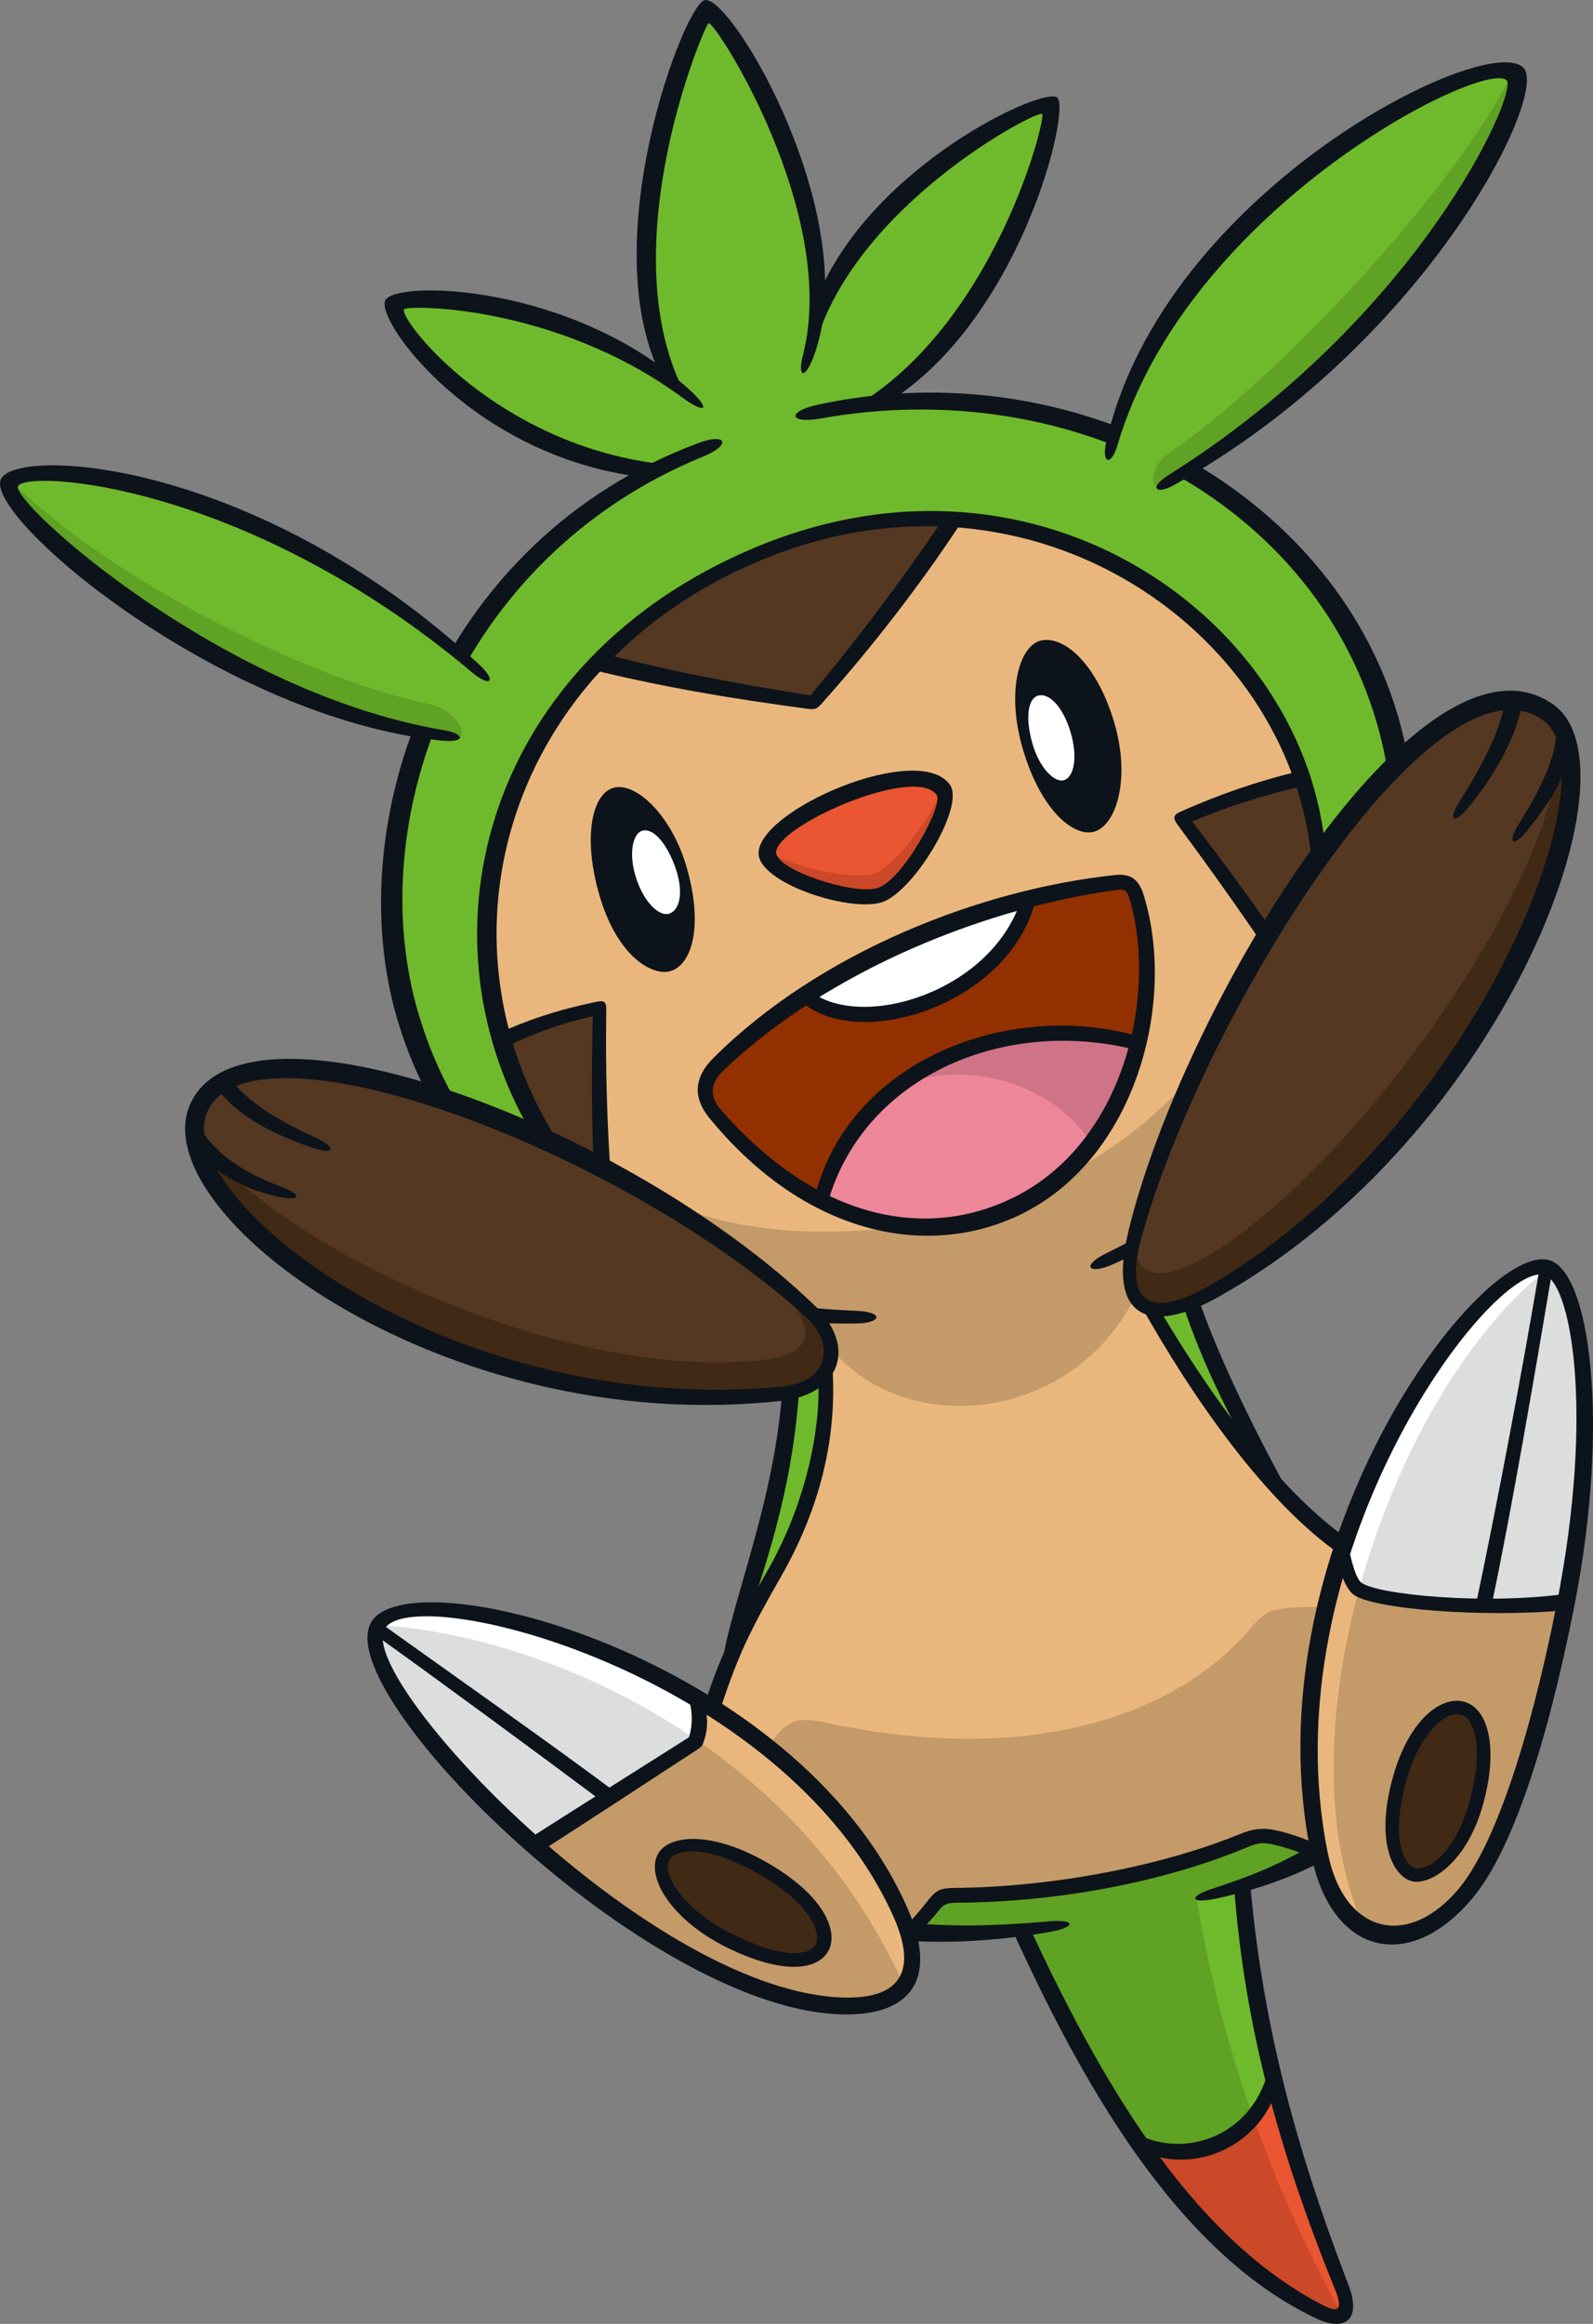 <?xml version="1.0" encoding="UTF-8"?>
<!-- Created with Inkscape (http://www.inkscape.org/) -->
<svg version="1.1" viewBox="0 0 71.04 103.6" xmlns="http://www.w3.org/2000/svg">
 <rect x="0" y="0" width="71.04" height="103.6" fill="#808080" stroke="none"/>
 <path d="m38.968 17.982c6.136-3.999 8.227-12.989 7.867-13.317-0.349-0.317-8.426 3.442-10.495 9.775 0.817-6.228-4.142-14.008-4.843-13.963-0.422 0.026-4.676 10.281-1.519 16.599-5.541-4.111-12.14-3.986-12.365-3.462-0.306 0.718 4.108 6.556 11.557 7.371-9.887 5.068-13.348 16.322-10.951 24.346 2.299 7.696 9.047 12.638 18.097 13.312l14.304-3.08c10.424-5.351 13.631-15.507 11.216-23.59-2.662-8.914-12.19-15.055-22.869-13.991" fill="#6fba2c"/>
 <path d="m51.309 58.307c2.763 4.676 5.746 8.61 8.551 10.586l-1.025 13.693c-0.712-0.298-1.355-0.514-1.889-0.642-0.604-0.145-0.904-0.128-1.513 0.13-3.187 1.348-8.084 2.365-12.876 2.409-0.473 4e-3 -0.632 0.093-0.869 0.391-0.417 0.521-0.753 0.886-1.179 1.28l-8.752-9.985c0.826-2.517 1.351-3.507 2.775-6.015 1.766-3.104 2.322-6.223 2.283-8.869l-12.502-10.492c-5.474-8.948-2.228-21.189 9.466-26.09 11.981-5.02 24.49 3.266 25.125 13.431z" fill="#e9b77d"/>
 <path d="m51.443 58.35c0.404 0.123 1.103-0.065 1.667-0.294 0.716 1.988 2.564 6.332 3.544 7.835-2.204-2.667-4.08-5.125-5.211-7.541" fill="#6fba2c"/>
 <path d="m36.814 61.285c-0.362 0.432-1.007 0.734-1.556 0.815-0.261 4.334-2.333 9.726-2.442 11.368 1.776-3.639 4.432-7.351 3.998-12.182" fill="#6fba2c"/>
 <g fill="#543822">
  <path d="m26.677 29.447c2.735 0.792 6.595 1.522 9.574 1.895 2.097-2.284 4.249-5.123 6.26-8.192-5.623-0.436-12.046 2.356-15.833 6.297"/>
  <path d="m26.873 52.466c-0.088-2.394-0.218-4.54-0.124-7.528-2.001 0.465-2.877 0.699-4.338 1.441 0.502 1.679 1.196 3.153 1.901 4.414 1.101 0.49 1.02 0.798 2.561 1.673"/>
  <path d="m56.633 41.967c-1.488-2.242-2.639-3.699-3.946-5.469 2.037-0.878 3.557-1.422 5.468-1.85 0.331 1.116 0.623 2.515 0.75 3.486-1.061 1.381-1.315 2.1-2.272 3.833"/>
 </g>
 <path d="m34.231 38.024c-0.002-1.598 6.614-4.466 7.837-2.808 0.489 0.664-1.563 4.312-2.853 4.698-1.238 0.369-4.983-0.794-4.984-1.89" fill="#ea5532"/>
 <path d="m32.035 47.447c-0.741 0.726-0.762 1.471-0.145 2.212 3.512 4.22 8.684 6.457 13.462 4.103 5.086-2.505 6.674-9.451 5.334-13.784-0.196-0.634-0.442-0.687-0.899-0.632-6.467 0.769-13.407 3.846-17.751 8.101" fill="#933000"/>
 <path d="m40.148 85.203c-1.856-4.085-5.367-7.255-9.116-9.49 0.23 0.786 0.167 1.407-6.68e-4 1.949-1.656 1.058-5.335 3.428-7.184 4.611 4.119 3.615 9.282 6.858 13.405 7.129 3.128 0.206 4.197-1.334 2.894-4.2" fill="#e9b77d"/>
 <path d="m31.033 75.713c-6.353-3.788-13.389-4.89-14.204-3.199-0.703 1.457 2.538 5.827 7.021 9.76 1.849-1.183 5.527-3.553 7.183-4.611 0.168-0.542 0.231-1.163 6.76e-4 -1.949" fill="#fff"/>
 <path d="m60.492 70.795c-0.231-0.186-0.443-0.88-0.626-1.768-1.361 4.147-2 8.916-0.995 13.667 0.898 4.243 4.178 4.57 6.529 1.68 1.593-1.957 3.24-6.86 4.415-12.821 0.009-0.048 0.017-0.093 0.026-0.139-3.495 0.415-8.633-0.043-9.348-0.619" fill="#e9b77d"/>
 <path d="m68.916 56.482c-1.805-0.358-6.6 5.082-9.05 12.545 0.183 0.889 0.396 1.582 0.626 1.768 0.716 0.576 5.852 1.034 9.348 0.619 1.661-8.556 0.507-14.648-0.924-14.932" fill="#fff"/>
 <path d="m56.797 92.597c-0.67-2.75-1.139-5.542-1.397-8.495 1.2-0.415 2.23-0.805 3.328-1.515-0.701-0.337-1.437-0.608-1.905-0.713-0.468-0.106-0.758-0.052-1.39 0.2-3.992 1.598-9.262 2.447-12.585 2.42-0.712-7e-3 -0.982 0.184-1.265 0.512-0.284 0.331-0.718 0.775-1.073 1.147 1.972 0.032 2.897 0.029 5.068-0.098 1.558 3.392 3.262 6.646 5.219 9.461 2.295 1.113 5.242-0.056 6.002-2.919" fill="#6fba2c"/>
 <path d="m59.827 101.92c-1.264-3.173-2.274-6.223-3.029-9.326-0.76 2.863-3.707 4.033-6.002 2.919 2.285 3.287 4.914 5.969 8.079 7.543 1.02 0.507 1.454 0.123 0.952-1.136" fill="#ea5532"/>
 <path d="m36.555 53.496c1.824-5.904 7.889-8.576 14.151-7.028-0.73 3.875-3.215 6.393-5.353 7.294-2.983 1.258-5.435 1.313-8.797-0.266" fill="#ee869a"/>
 <path d="m60.772 85.799c2.324 1.731 5.801-1.054 7.944-9.088 0.478-1.794 0.865-3.582 1.165-5.312-4.912 0.454-8.286-0.024-9.267-0.565-1.448 5.29-1.65 10.853 0.159 14.965" fill="#c49a69"/>
 <path d="m31.066 77.57c-1.68 1.154-4.678 3.045-7.328 4.671 0.978 0.831 2.056 1.681 3.234 2.529 7.461 5.373 11.868 5.148 13.348 3.778-2.124-4.792-5.511-8.401-9.254-10.978" fill="#c49a69"/>
 <path d="m35.808 44.35c3.101 2.39 9.359-0.355 9.936-4.281-4.054 1.073-7.286 2.59-9.936 4.281" fill="#fff"/>
 <path d="m65.208 76.151c-0.85-0.212-2.146 0.733-2.822 3.263-0.707 2.65 0.013 3.988 0.645 4.152 0.644 0.168 2.12-0.651 2.829-3.286 0.696-2.582 0.168-3.925-0.651-4.128" fill="#402915"/>
 <path d="m40.065 48.455c2.972-1.341 6.964-0.124 8.607 2.531 1.013-1.351 1.632-2.982 2.021-4.431-3.232-1.046-8.035-0.234-10.629 1.899" fill="#cf7487"/>
 <path d="m16.797 72.442c-0.626 1.337 1.728 5.354 6.941 9.799 2.65-1.627 5.648-3.517 7.328-4.671-4.798-3.303-10.188-4.906-14.269-5.128" fill="#dcdddd"/>
 <path d="m29.595 82.778c-0.469 0.868 0.526 2.555 2.95 3.753 2.27 1.122 3.722 1.091 4.134 0.261 0.325-0.661-0.212-2.042-2.48-3.396-2.495-1.488-4.218-1.333-4.605-0.619" fill="#402915"/>
 <path d="m69.09 56.518c-3.677 2.822-6.857 8.398-8.477 14.316 0.981 0.541 4.355 1.02 9.266 0.565 1.284-7.414 0.947-13.751-0.79-14.882" fill="#dcdddd"/>
 <path d="m55.879 94.38c-1.161-3.281-1.963-6.502-2.533-9.777 2.484-0.576 3.901-1.128 5.401-2.012-0.407-0.206-0.689-0.357-1.355-0.577-0.666-0.219-1.108-0.36-2.187 0.107-2.989 1.296-8.393 2.343-12.489 2.33-0.634-2e-3 -0.944 0.191-1.226 0.584-0.241 0.337-0.457 0.601-0.886 1.083 1.377 0.135 3.29 0.053 4.897-0.079 1.786 4.048 3.648 7.207 5.419 9.653 1.836 0.548 3.697 0.162 4.959-1.312" fill="#5fa224"/>
 <path d="m59.814 103.15c-1.646-3.018-2.926-5.917-3.935-8.77-1.262 1.474-3.123 1.861-4.959 1.312 4.374 6.037 8.188 7.694 8.894 7.457" fill="#cb4829"/>
 <path d="m34.312 37.849c0.24 0.625 3.569 1.431 4.655 1.106 1.026-0.306 3.136-3.315 2.988-3.902 0.867 0.53-1.286 4.367-2.616 4.791-1.333 0.425-5.219-0.663-5.027-1.995" fill="#cb4829"/>
 <path d="m50.65 57.745c-0.787-0.864-0.052-4.296 2.574-9.863-1.662 1.952-3.739 3.525-6.059 4.681-1.533 1.529-4.301 2.342-6.617 2.059-3.912 0.575-8.061 0.396-11.77-1.444 6.093 3.584 8.325 5.754 8.287 6.955 3.419 4.082 10.86 3.221 13.585-2.387" fill="#c49a69"/>
 <path d="m34.308 77.824c0.704-1.111 1.245-1.304 2.415-1.049 9.347 2.037 15.861-0.378 19.092-4.237 0.513-0.612 0.802-0.759 1.436-0.83 0.653-0.073 1.123-0.076 1.859-0.078-0.864 3.409-1.015 7.654-0.329 10.86-0.765-0.335-1.345-0.453-1.8-0.573-0.453-0.119-1.003-0.084-1.775 0.203-3.733 1.388-8.175 2.406-12.442 2.372-0.71-6e-3 -0.96 0.143-1.204 0.468-0.392 0.518-0.72 0.942-1.046 1.313-0.78-3.041-3.443-6.229-6.206-8.45" fill="#c49a69"/>
 <path d="m27.343 35.126c-0.944 0.282-1.374 2.228-0.592 4.851 0.816 2.725 2.377 3.545 3.144 3.316 1.026-0.306 1.464-2.161 0.704-4.707-0.679-2.271-2.267-3.756-3.256-3.461" fill="#0d131a"/>
 <path d="m46.369 28.571c-0.943 0.282-1.5 2.331-0.745 4.86 0.84 2.812 2.328 3.898 3.177 3.644 0.978-0.292 1.638-2.355 0.881-4.89-0.816-2.728-2.34-3.905-3.314-3.615" fill="#0d131a"/>
 <path d="m28.612 37.043c-0.368 0.131-0.618 0.987-0.227 2.152 0.358 1.065 1.032 1.683 1.468 1.533 0.471-0.163 0.666-0.993 0.226-2.16-0.397-1.046-0.989-1.694-1.466-1.525" fill="#fff"/>
 <path d="m46.271 31.018c-0.404 0.133-0.57 0.923-0.233 2.12 0.321 1.135 1.012 1.765 1.407 1.644 0.45-0.136 0.636-1.026 0.29-2.166-0.329-1.084-0.945-1.764-1.464-1.597" fill="#fff"/>
 <g fill="#0d131a">
  <path d="m34.612 38.003c-0.002 0.784 3.452 1.905 4.513 1.588 1.126-0.335 2.961-3.701 2.648-4.148-0.954-1.364-7.16 1.363-7.161 2.56m4.695 2.227c-1.478 0.442-5.48-0.88-5.478-2.193 6.76e-4 -1.946 7.143-5.009 8.534-3.052 0.691 0.972-1.653 4.826-3.056 5.244"/>
  <path d="m32.279 47.701c-0.686 0.648-0.593 1.243-0.132 1.772 4.343 4.977 9.211 5.805 13.039 3.92 5.002-2.464 6.412-9.103 5.205-13.252-0.13-0.45-0.208-0.516-0.562-0.469-5.66 0.753-12.734 3.466-17.55 8.029m-0.63 2.16c-0.667-0.812-0.805-1.725 0.158-2.687 4.791-4.787 12.04-7.553 17.941-8.166 0.637-0.065 1.026 0.152 1.257 0.901 1.474 4.771-0.35 11.727-5.481 14.228-4.073 1.986-9.534 1.007-13.874-4.277"/>
  <path d="m46.217 39.97c-1.021 4.804-8.065 7.035-10.579 4.593l0.533-0.344c2.339 1.734 8.018-0.019 9.35-4.068z"/>
  <path d="m50.674 46.806c-6.051-1.516-12.249 1.3-13.776 6.88l-0.568-0.301c1.522-6.162 8.723-8.842 14.474-7.18z"/>
  <path d="m49.365 55.855c11.563-5.595 14.31-16.007 11.998-23.747-2.923-9.786-13.6-15.452-24.763-13.452-1.421 0.255-1.536-0.31-0.122-0.616 11.364-2.462 22.845 3.767 25.837 13.784 2.369 7.931-0.515 19.158-12.688 24.541-1.093 0.483-1.444 0.063-0.261-0.509"/>
  <path d="m38.177 59.002c-10.166 0.144-17.943-5.138-20.448-13.523-2.63-8.807 1.772-21.4 13.429-25.733 1.257-0.468 1.458 0.093 0.218 0.599-11.028 4.5-15.275 16.275-12.704 24.88 2.442 8.176 9.672 12.841 19.504 13.211 1.258 0.048 1.156 0.55 0.002 0.567"/>
  <path d="m58.526 38.783c-0.646-10.467-12.444-18.901-24.641-13.788-11.209 4.697-14.798 16.797-9.003 25.883l-1.225-0.45c-5.178-8.916-1.937-21.01 10.006-26.016 12.813-5.371 24.648 3.392 25.449 13.567z"/>
  <path d="m36.58 31.434c-0.176 0.194-0.305 0.197-0.562 0.164-3.315-0.442-6.299-0.932-9.695-1.759l0.663-0.683c3.23 0.853 6.146 1.363 9.156 1.848 2.07-2.476 4.05-5.103 5.911-7.848l0.882 0.03c-1.911 2.94-4.232 5.888-6.354 8.248"/>
  <path d="m22.144 46.105c1.253-0.585 2.699-1.087 4.478-1.448 0.323-0.065 0.421 0.019 0.416 0.341-0.044 2.685 0.036 5.144 0.208 7.575l-0.755-0.429c-0.11-2.041-0.12-4.356-0.056-6.838-1.458 0.321-2.767 0.808-4.091 1.474-0.152 0.076-0.349-0.606-0.2-0.675"/>
  <path d="m56.439 42.298c-1.246-1.867-2.948-4.216-3.933-5.543-0.212-0.286-0.177-0.43 0.118-0.561 1.822-0.812 3.517-1.38 5.316-1.817 0.192-0.047 0.48 0.587 0.32 0.625-1.738 0.405-3.408 0.907-5.099 1.619 0.984 1.278 2.438 3.191 3.654 4.998z"/>
  <path d="m28.64 21.27c-7.507-0.916-11.866-6.924-11.465-7.87 0.392-0.926 8.263-0.796 13.531 3.939 1.015 0.911 0.802 1.175-0.298 0.369-5.67-4.159-12.287-4.119-12.393-3.916-0.23 0.431 4.157 6.143 11.729 6.924z"/>
  <path d="m29.465 16.727c-2.972-6.011 1.075-16.615 1.975-16.725 1.264-0.154 7.133 9.905 4.828 15.936-0.371 0.975-0.722 0.921-0.454-0.136 1.587-6.254-3.861-14.788-4.213-14.769-0.151 9e-3 -4.365 9.86-1.134 16.357z"/>
  <path d="m38.088 18.148c6.279-3.685 8.586-12.897 8.386-13.069-0.218-0.187-8.473 4.1-10.184 10.51l0.169-2.352c2.417-5.875 10.13-9.43 10.696-8.883 0.596 0.576-1.657 9.924-7.578 13.596z"/>
  <path d="m31.429 75.953c0.788-2.431 1.41-3.488 2.812-5.955 1.832-3.222 2.357-6.578 2.253-8.526l0.61-0.768c0.214 2.573-0.16 5.886-2.279 9.589-1.413 2.47-1.917 3.502-2.758 6.07z"/>
  <path d="m32.159 74.691c0.103-2.412 2.321-7.286 2.712-12.563l0.763-0.159c-0.353 5.446-2.155 9.377-2.386 10.738z"/>
  <path d="m53.451 57.915c1.008 2.913 2.751 6.343 4.215 8.996l-1.705-1.693c-1.226-2.301-2.297-4.332-3.193-7.011z"/>
  <path d="m17.133 72.656c-1.121 2.331 11.567 15.813 20.161 16.38 2.95 0.192 3.636-1.205 2.523-3.654-4.941-10.872-21.591-14.995-22.684-12.725m20.097 17.131c-8.624-0.521-22.332-14.14-20.711-17.405 1.538-3.095 18.958 1.41 23.94 12.663 1.476 3.336 0.025 4.939-3.228 4.742"/>
  <path d="m31.402 75.883c0.198 0.751 0.155 1.269-0.026 1.781-0.054 0.153-0.092 0.213-0.241 0.309-1.775 1.151-5.429 3.558-7.008 4.55l-0.576-0.531c1.612-1.036 5.508-3.484 7.174-4.543 0.19-0.622 0.17-1.31-0.127-2.07z"/>
  <path d="m26.891 80.335c-2.606-1.952-7.434-5.503-10.153-7.446l0.216-0.54c2.712 1.939 7.955 5.635 10.525 7.569z"/>
  <path d="m29.841 82.916c-0.351 0.651 0.693 2.257 2.839 3.319 2.325 1.147 3.447 0.945 3.707 0.419 0.209-0.421-0.116-1.664-2.339-2.99-2.483-1.484-3.942-1.242-4.207-0.749m2.563 3.898c-2.432-1.203-3.624-3.119-3.064-4.159 0.468-0.864 2.421-1.083 5.04 0.48 2.448 1.462 2.981 2.99 2.581 3.799-0.437 0.885-1.995 1.148-4.557-0.119"/>
  <path d="m59.214 82.612c0.737 3.653 3.641 4.289 5.9 1.513 1.536-1.891 3.118-6.578 4.315-12.651 1.696-8.609 0.603-14.399-0.593-14.645-2.4-0.493-12.282 12.634-9.622 25.784m-0.72 0.175c-2.865-13.547 7.314-27.21 10.506-26.632 1.903 0.345 2.824 7.237 1.208 15.439-1.211 6.147-2.775 10.911-4.534 13.016-2.818 3.373-6.256 2.548-7.181-1.824"/>
  <path d="m69.788 71.788c-3.615 0.336-8.68-0.046-9.466-0.73-0.152-0.132-0.487-0.547-0.673-1.578l0.388-1.018c0.23 1.263 0.449 1.913 0.668 2.088 0.688 0.547 5.614 1.013 9.202 0.493z"/>
  <path d="m65.813 71.558c0.902-4.252 2.078-10.461 2.857-15.093l0.56 0.139c-0.776 4.603-1.817 10.716-2.716 14.969z"/>
  <path d="m62.69 79.48c-0.711 2.662 0.004 3.692 0.404 3.795 0.493 0.13 1.769-0.467 2.474-3.086 0.595-2.215 0.195-3.596-0.417-3.748-0.761-0.192-1.91 0.977-2.461 3.038m0.273 4.386c-0.808-0.21-1.64-1.678-0.876-4.533 0.698-2.609 2.141-3.733 3.183-3.473 1.045 0.26 1.581 1.927 0.885 4.515-0.728 2.707-2.415 3.692-3.192 3.491"/>
  <path d="m58.929 82.964c-0.755-0.323-1.464-0.567-2.038-0.708-0.569-0.137-0.768-0.115-1.323 0.116-3.603 1.499-8.264 2.427-12.962 2.454-0.327 0.002-0.522 0.074-0.687 0.279-0.445 0.558-0.829 0.95-1.311 1.387l-0.205-0.66c0.39-0.366 0.665-0.711 1.044-1.185 0.303-0.38 0.501-0.476 1.132-0.482 4.5-0.042 9.334-1.015 12.7-2.396 0.644-0.263 1.082-0.304 1.744-0.146 0.513 0.124 1.072 0.312 1.755 0.602z"/>
  <path d="m40.401 85.687c1.884 0.239 4.135 0.167 6.351-0.029 1.284-0.113 1.21 0.268 0.056 0.47-2.15 0.38-4.399 0.512-6.205 0.399z"/>
  <path d="m58.955 82.983c-1.454 0.748-2.922 1.268-4.718 1.656-1.169 0.253-1.27-0.091-0.132-0.454 1.822-0.584 3.193-1.177 4.633-2.065z"/>
  <path d="m55.75 83.92c0.51 5.957 1.904 11.509 4.373 17.905 0.659 1.708-0.259 2.081-1.384 1.553-6.337-2.97-10.6-10.754-13.599-17.346l0.796-0.054c2.95 6.314 6.977 13.677 13.088 16.802 0.654 0.336 0.89 0.211 0.495-0.761-2.599-6.397-4.037-11.942-4.482-17.886z"/>
  <path d="m56.933 93.169c-0.862 2.597-3.679 3.703-5.866 2.797l-0.593-0.95c2.295 1.355 5.527 0.208 6.148-2.986z"/>
  <path d="m51.722 58.404c2.959 4.972 5.8 8.372 8.311 10.154l-0.262 0.741c-3.328-2.298-6.594-6.994-8.897-11.106z"/>
 </g>
 <path d="m20.351 32.871c-9.731-1.011-20.404-9.973-19.914-11.331 0.398-1.103 11.295-0.501 21.296 8.672 0.937 0.861 0.135 2.816-1.382 2.658" fill="#6fba2c"/>
 <path d="m49.444 20.306c2.159-11.071 17.004-18.464 18.144-16.945 0.741 0.989-4.626 12.114-15.82 18.313-1.517 0.839-2.551-0.2-2.324-1.368" fill="#6fba2c"/>
 <path d="m34.844 62.128c2.444-0.233 2.829-2.242 1.268-3.69-8.575-7.951-24.834-13.95-27.2-9.085-2.017 4.145 10.529 14.249 25.932 12.775" fill="#543822"/>
 <path d="m50.622 55.03c-0.802 3.156 0.37 4.349 3.582 2.498 12.199-7.033 18.47-23.249 14.833-25.789-5.345-3.734-15.879 13.303-18.415 23.291" fill="#543822"/>
 <path d="m0.512 21.476c4.553 4.442 13.193 8.772 18.498 9.879 1.292 0.271 1.783 1.183 1.488 1.513-10.399-1.179-20.123-9.697-19.986-11.392" fill="#5fa224"/>
 <path d="m67.507 3.119c-2.552 5.309-10.639 13.866-15.343 17.054-0.784 0.531-0.901 1.329-0.56 1.609 10.713-5.9 17.006-17.437 15.903-18.663" fill="#5fa224"/>
 <path d="m50.588 55.094c-0.079 1.988 1.251 2.085 3.314 0.865 6.831-4.04 16.557-17.994 15.597-23.89 1.555 3.382-0.831 9.935-4.185 14.753-3.742 5.373-8.568 9.644-11.711 11.027-2.7 1.188-3.725 0.376-3.014-2.755" fill="#402915"/>
 <path d="m34.258 56.835c2.459 2.525 2.093 3.588-0.575 3.828-9.44 0.847-22.605-5.843-25.086-10.375 0.136 3.015 4.361 6.808 10.324 9.356 5.962 2.547 12.048 2.899 15.599 2.542 2.624-0.264 4.282-2.224-0.262-5.35" fill="#402915"/>
 <g fill="#0d131a">
  <path d="m0.801 21.686c-0.248 0.76 9.061 9.182 18.97 10.863 1.071 0.183 0.918 0.572-0.067 0.47-9.803-1.015-20.286-9.87-19.678-11.62 0.526-1.516 11.372-1.001 21.337 8.219 0.802 0.743 0.522 1.061-0.314 0.356-10.13-8.531-20-9.054-20.249-8.287"/>
  <path d="m52.116 21.175c11.147-7.008 15.561-16.978 15.083-17.577-0.847-1.06-14.223 5.553-17.372 16.269-0.271 0.921-0.707 0.81-0.499-0.128 2.507-11.282 17.257-18.526 18.646-16.671 1.015 1.357-4.51 12.362-15.616 18.556-0.825 0.459-1.135 0.112-0.241-0.448"/>
  <path d="m9.265 49.518c-1.78 3.661 10.44 13.69 25.549 12.306 2.133-0.195 2.499-1.88 1.073-3.163-8.315-7.494-24.52-13.463-26.622-9.143m25.612 12.928c-15.194 1.698-28.671-8.51-26.362-13.297 2.549-5.283 19.47 1.02 27.806 9.043 1.954 1.881 1.087 3.97-1.444 4.253"/>
  <path d="m10.254 48.073c0.851 1.13 2.25 1.92 3.81 2.642 1.042 0.483 0.827 0.789-0.19 0.434-1.659-0.577-3.304-1.382-4.239-2.685z"/>
  <path d="m8.702 49.956c0.847 1.466 2.026 2.259 3.814 2.939 1.052 0.399 0.86 0.672-0.171 0.442-1.302-0.289-2.593-0.914-3.49-1.955z"/>
  <path d="m50.914 55.126c-0.812 2.917 0.319 3.776 3.145 2.119 11.706-6.867 18-22.867 14.74-25.145-4.85-3.387-15.144 13.167-17.885 23.026m-0.606-0.18c2.399-10.051 13.105-27.665 18.96-23.539 4.052 2.857-2.334 19.35-14.913 26.4-3.115 1.747-4.957 0.953-4.046-2.861"/>
  <path d="m67.887 31.254c-0.171 1.376-1.086 3.134-2.401 4.74-0.616 0.753-0.955 0.628-0.4-0.255 1.038-1.648 1.872-3.263 2.035-4.533z"/>
  <path d="m69.966 33.415c-0.194 1.303-0.704 2.165-1.845 3.596-0.612 0.767-0.952 0.628-0.393-0.266 1.104-1.765 1.809-3.294 1.68-4.642z"/>
 </g>
</svg>
